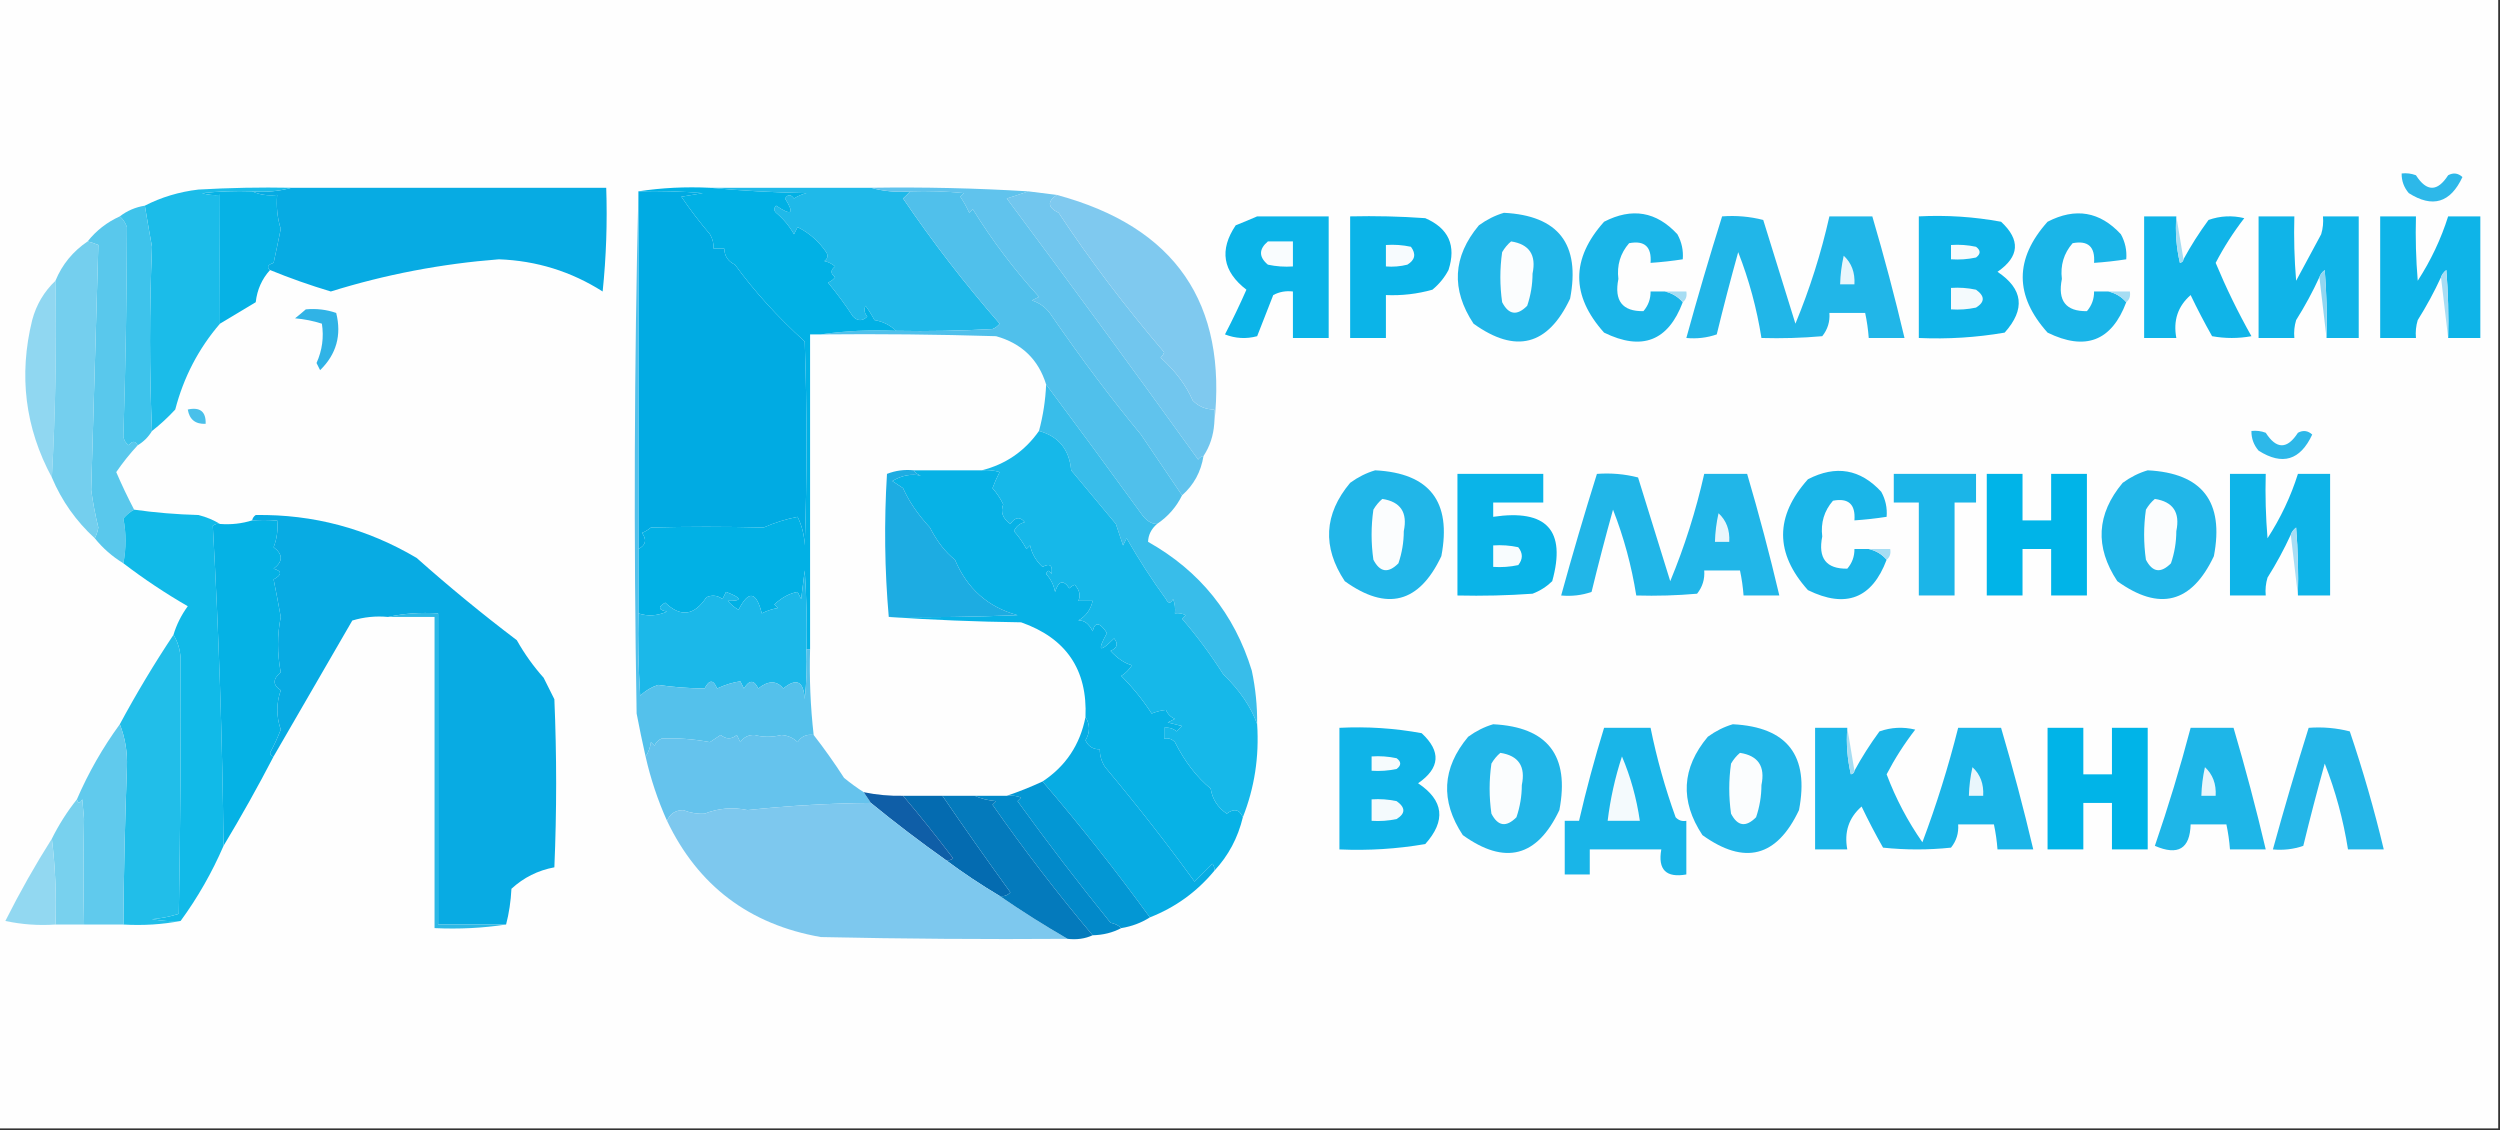 <?xml version="1.0" encoding="UTF-8"?>
<!DOCTYPE svg PUBLIC "-//W3C//DTD SVG 1.1//EN" "http://www.w3.org/Graphics/SVG/1.1/DTD/svg11.dtd">
<svg xmlns="http://www.w3.org/2000/svg" version="1.1" width="699px" height="316px" style="shape-rendering:geometricPrecision; text-rendering:geometricPrecision; image-rendering:optimizeQuality; fill-rule:evenodd; clip-rule:evenodd" xmlns:xlink="http://www.w3.org/1999/xlink">
<rect width="100%" height="100%" fill="#333333" stroke="none"/>
<g><path style="opacity:1" fill="#fefefe" d="M -0.5,-0.5 C 232.5,-0.5 465.5,-0.5 698.5,-0.5C 698.5,104.833 698.5,210.167 698.5,315.5C 465.5,315.5 232.5,315.5 -0.5,315.5C -0.5,210.167 -0.5,104.833 -0.5,-0.5 Z"/></g>
<g><path style="opacity:1" fill="#2db8e9" d="M 671.5,48.5 C 672.873,48.343 674.207,48.51 675.5,49C 678.5,53.667 681.5,53.667 684.5,49C 685.944,48.219 687.277,48.386 688.5,49.5C 685.142,56.721 680.142,58.221 673.5,54C 672.139,52.416 671.472,50.582 671.5,48.5 Z"/></g>
<g><path style="opacity:1" fill="#06b2e5" d="M 70.5,53.5 C 72.607,54.468 74.941,54.802 77.5,54.5C 77.216,57.777 77.549,60.943 78.5,64C 77.87,67.129 77.204,70.296 76.5,73.5C 74.855,74.036 74.522,74.703 75.5,75.5C 73.231,77.996 71.898,80.996 71.5,84.5C 68.139,86.511 64.806,88.511 61.5,90.5C 61.446,78.747 61.446,66.747 61.5,54.5C 59.801,54.66 58.134,54.493 56.5,54C 61.155,53.501 65.822,53.334 70.5,53.5 Z"/></g>
<g><path style="opacity:1" fill="#07abe3" d="M 81.5,52.5 C 110.833,52.5 140.167,52.5 169.5,52.5C 169.832,62.19 169.498,71.856 168.5,81.5C 159.681,75.895 150.015,72.895 139.5,72.5C 123.438,73.744 107.772,76.744 92.5,81.5C 86.718,79.773 81.051,77.773 75.5,75.5C 74.522,74.703 74.855,74.036 76.5,73.5C 77.204,70.296 77.87,67.129 78.5,64C 77.549,60.943 77.216,57.777 77.5,54.5C 74.941,54.802 72.607,54.468 70.5,53.5C 74.371,53.815 78.038,53.482 81.5,52.5 Z"/></g>
<g><path style="opacity:1" fill="#00abe3" d="M 178.5,53.5 C 184.509,53.334 190.509,53.501 196.5,54C 194.5,54.333 192.5,54.667 190.5,55C 192.967,58.636 195.633,62.136 198.5,65.5C 199.246,66.736 199.579,68.07 199.5,69.5C 200.5,69.5 201.5,69.5 202.5,69.5C 202.561,71.592 203.561,73.092 205.5,74C 210.873,81.414 217.373,88.581 225,95.5C 225.667,114.5 225.667,133.5 225,152.5C 224.882,149.629 224.216,146.962 223,144.5C 219.755,145.142 216.588,146.142 213.5,147.5C 202.591,147.227 192.091,147.227 182,147.5C 181.25,148.126 180.416,148.626 179.5,149C 180.916,150.915 180.582,152.415 178.5,153.5C 178.5,120.167 178.5,86.833 178.5,53.5 Z"/></g>
<g><path style="opacity:1" fill="#71c6ee" d="M 287.5,53.5 C 290.167,53.833 292.833,54.167 295.5,54.5C 292.748,56.331 292.914,57.998 296,59.5C 304.687,72.637 314.52,85.637 325.5,98.5C 325.291,99.086 324.957,99.586 324.5,100C 328.638,103.713 331.638,107.713 333.5,112C 335.169,113.669 337.169,114.502 339.5,114.5C 339.5,115.833 339.5,117.167 339.5,118.5C 339.253,121.854 338.253,124.854 336.5,127.5C 335.883,127.611 335.383,127.944 335,128.5C 317.389,104.048 299.555,79.714 281.5,55.5C 283.631,54.831 285.631,54.165 287.5,53.5 Z"/></g>
<g><path style="opacity:1" fill="#7fc9ef" d="M 295.5,54.5 C 328.603,63.422 343.27,84.755 339.5,118.5C 339.5,117.167 339.5,115.833 339.5,114.5C 337.169,114.502 335.169,113.669 333.5,112C 331.638,107.713 328.638,103.713 324.5,100C 324.957,99.586 325.291,99.086 325.5,98.5C 314.52,85.637 304.687,72.637 296,59.5C 292.914,57.998 292.748,56.331 295.5,54.5 Z"/></g>
<g><path style="opacity:1" fill="#1bbce9" d="M 81.5,52.5 C 78.038,53.482 74.371,53.815 70.5,53.5C 65.822,53.334 61.155,53.501 56.5,54C 58.134,54.493 59.801,54.66 61.5,54.5C 61.446,66.747 61.446,78.747 61.5,90.5C 55.511,97.476 51.344,105.476 49,114.5C 46.963,116.706 44.797,118.706 42.5,120.5C 41.77,104.026 41.77,86.859 42.5,69C 41.8,65.17 41.134,61.337 40.5,57.5C 45.129,55.127 50.129,53.627 55.5,53C 64.16,52.5 72.827,52.334 81.5,52.5 Z"/></g>
<g><path style="opacity:1" fill="#21b6e8" d="M 420.5,59.5 C 435.757,60.276 441.924,68.276 439,83.5C 432.796,96.65 423.796,98.983 412,90.5C 405.677,80.931 406.177,71.764 413.5,63C 415.713,61.384 418.047,60.217 420.5,59.5 Z"/></g>
<g><path style="opacity:1" fill="#1ab5e8" d="M 465.5,81.5 C 467.531,81.972 469.198,82.972 470.5,84.5C 466.426,95.361 459.093,98.194 448.5,93C 439.237,82.684 439.237,72.351 448.5,62C 456.299,57.97 463.133,59.136 469,65.5C 470.202,67.677 470.702,70.011 470.5,72.5C 467.518,72.963 464.518,73.296 461.5,73.5C 461.836,69 459.836,67.167 455.5,68C 453.039,70.827 452.039,74.16 452.5,78C 451.28,84.09 453.613,87.09 459.5,87C 460.861,85.416 461.528,83.582 461.5,81.5C 462.833,81.5 464.167,81.5 465.5,81.5 Z"/></g>
<g><path style="opacity:1" fill="#1ab5e8" d="M 589.5,81.5 C 591.531,81.972 593.198,82.972 594.5,84.5C 590.426,95.361 583.093,98.194 572.5,93C 563.237,82.684 563.237,72.351 572.5,62C 580.299,57.97 587.133,59.136 593,65.5C 594.202,67.677 594.702,70.011 594.5,72.5C 591.518,72.963 588.518,73.296 585.5,73.5C 585.836,69 583.836,67.167 579.5,68C 577.039,70.827 576.039,74.16 576.5,78C 575.28,84.09 577.613,87.09 583.5,87C 584.861,85.416 585.528,83.582 585.5,81.5C 586.833,81.5 588.167,81.5 589.5,81.5 Z"/></g>
<g><path style="opacity:1" fill="#0bb4e8" d="M 351.5,60.5 C 358.167,60.5 364.833,60.5 371.5,60.5C 371.5,71.833 371.5,83.167 371.5,94.5C 368.167,94.5 364.833,94.5 361.5,94.5C 361.5,90.167 361.5,85.833 361.5,81.5C 359.533,81.261 357.699,81.594 356,82.5C 354.495,86.35 352.995,90.183 351.5,94C 348.446,94.821 345.446,94.655 342.5,93.5C 344.636,89.394 346.636,85.228 348.5,81C 341.863,75.897 340.863,69.897 345.5,63C 347.611,62.155 349.611,61.322 351.5,60.5 Z"/></g>
<g><path style="opacity:1" fill="#0bb4e8" d="M 377.5,60.5 C 384.508,60.334 391.508,60.5 398.5,61C 405.045,63.827 407.212,68.661 405,75.5C 403.878,77.624 402.378,79.457 400.5,81C 396.249,82.195 391.915,82.695 387.5,82.5C 387.5,86.5 387.5,90.5 387.5,94.5C 384.167,94.5 380.833,94.5 377.5,94.5C 377.5,83.167 377.5,71.833 377.5,60.5 Z"/></g>
<g><path style="opacity:1" fill="#21b6e8" d="M 481.5,60.5 C 485.437,60.206 489.27,60.54 493,61.5C 495.996,71.156 498.996,80.823 502,90.5C 506.018,80.791 509.185,70.791 511.5,60.5C 515.5,60.5 519.5,60.5 523.5,60.5C 526.813,71.753 529.813,83.086 532.5,94.5C 529.167,94.5 525.833,94.5 522.5,94.5C 522.326,92.139 521.993,89.806 521.5,87.5C 518.167,87.5 514.833,87.5 511.5,87.5C 511.683,89.936 511.016,92.103 509.5,94C 503.843,94.499 498.176,94.666 492.5,94.5C 491.195,86.237 489.029,78.237 486,70.5C 483.873,78.136 481.873,85.802 480,93.5C 477.281,94.444 474.448,94.777 471.5,94.5C 474.635,83.097 477.968,71.764 481.5,60.5 Z"/></g>
<g><path style="opacity:1" fill="#0fb4e8" d="M 536.5,60.5 C 544.253,60.104 551.92,60.604 559.5,62C 564.986,67.081 564.653,71.748 558.5,76C 565.686,80.797 566.352,86.464 560.5,93C 552.571,94.363 544.571,94.863 536.5,94.5C 536.5,83.167 536.5,71.833 536.5,60.5 Z"/></g>
<g><path style="opacity:1" fill="#10b4e8" d="M 608.5,60.5 C 608.174,64.884 608.508,69.217 609.5,73.5C 610.107,73.376 610.44,73.043 610.5,72.5C 612.573,68.692 614.906,65.026 617.5,61.5C 620.784,60.343 624.118,60.176 627.5,61C 624.444,64.951 621.778,69.118 619.5,73.5C 622.415,80.497 625.748,87.33 629.5,94C 625.833,94.667 622.167,94.667 618.5,94C 616.357,90.214 614.357,86.381 612.5,82.5C 608.922,85.623 607.589,89.623 608.5,94.5C 605.5,94.5 602.5,94.5 599.5,94.5C 599.5,83.167 599.5,71.833 599.5,60.5C 602.5,60.5 605.5,60.5 608.5,60.5 Z"/></g>
<g><path style="opacity:1" fill="#a6ddf3" d="M 608.5,60.5 C 609.167,64.5 609.833,68.5 610.5,72.5C 610.44,73.043 610.107,73.376 609.5,73.5C 608.508,69.217 608.174,64.884 608.5,60.5 Z"/></g>
<g><path style="opacity:1" fill="#10b4e8" d="M 650.5,94.5 C 650.666,88.158 650.5,81.825 650,75.5C 649.283,76.044 648.783,76.711 648.5,77.5C 646.612,81.606 644.446,85.606 642,89.5C 641.506,91.134 641.34,92.801 641.5,94.5C 638.167,94.5 634.833,94.5 631.5,94.5C 631.5,83.167 631.5,71.833 631.5,60.5C 634.833,60.5 638.167,60.5 641.5,60.5C 641.334,66.509 641.501,72.509 642,78.5C 644.333,74.167 646.667,69.833 649,65.5C 649.494,63.866 649.66,62.199 649.5,60.5C 652.833,60.5 656.167,60.5 659.5,60.5C 659.5,71.833 659.5,83.167 659.5,94.5C 656.5,94.5 653.5,94.5 650.5,94.5 Z"/></g>
<g><path style="opacity:1" fill="#0eb4e8" d="M 684.5,94.5 C 684.666,88.158 684.5,81.825 684,75.5C 683.283,76.044 682.783,76.711 682.5,77.5C 680.612,81.606 678.446,85.606 676,89.5C 675.506,91.134 675.34,92.801 675.5,94.5C 672.167,94.5 668.833,94.5 665.5,94.5C 665.5,83.167 665.5,71.833 665.5,60.5C 668.833,60.5 672.167,60.5 675.5,60.5C 675.334,66.509 675.501,72.509 676,78.5C 679.678,72.814 682.512,66.814 684.5,60.5C 687.5,60.5 690.5,60.5 693.5,60.5C 693.5,71.833 693.5,83.167 693.5,94.5C 690.5,94.5 687.5,94.5 684.5,94.5 Z"/></g>
<g><path style="opacity:1" fill="#1fb9e9" d="M 198.5,52.5 C 213.5,52.5 228.5,52.5 243.5,52.5C 246.962,53.482 250.629,53.815 254.5,53.5C 253.909,54.151 253.243,54.818 252.5,55.5C 260.766,67.681 269.766,79.347 279.5,90.5C 278.975,91.192 278.308,91.692 277.5,92C 268.506,92.5 259.506,92.666 250.5,92.5C 248.919,90.914 246.919,89.914 244.5,89.5C 243.757,88.092 242.923,86.759 242,85.5C 241.508,86.549 241.674,87.549 242.5,88.5C 241.167,89.833 239.833,89.833 238.5,88.5C 236.328,85.169 233.995,82.002 231.5,79C 232.308,78.692 232.975,78.192 233.5,77.5C 232.167,76.5 232.167,75.5 233.5,74.5C 232.624,73.749 231.624,73.249 230.5,73C 231.451,72.282 231.617,71.449 231,70.5C 228.932,67.457 226.265,65.124 223,63.5C 222.667,64.167 222.333,64.833 222,65.5C 220.71,63.208 219.043,61.208 217,59.5C 216.333,58.833 216.333,58.167 217,57.5C 221.363,60.451 222.196,59.784 219.5,55.5C 220.274,54.289 221.107,54.289 222,55.5C 223.067,54.809 224.234,54.309 225.5,54C 216.324,53.83 207.324,53.33 198.5,52.5 Z"/></g>
<g><path style="opacity:1" fill="#59c8ec" d="M 33.5,60.5 C 34.391,61.261 35.058,62.261 35.5,63.5C 35.449,82.881 35.116,102.381 34.5,122C 34.63,123.059 35.13,123.892 36,124.5C 36.977,123.226 37.811,123.226 38.5,124.5C 36.32,126.848 34.32,129.348 32.5,132C 34.06,135.618 35.727,139.118 37.5,142.5C 36.373,143.122 35.373,143.955 34.5,145C 35.297,149.055 35.297,153.222 34.5,157.5C 31.418,155.628 28.751,153.295 26.5,150.5C 26.982,149.584 27.315,148.584 27.5,147.5C 26.641,144.037 25.974,140.537 25.5,137C 26.141,114.139 26.807,91.305 27.5,68.5C 26.364,68.036 25.364,67.702 24.5,67.5C 26.918,64.453 29.918,62.12 33.5,60.5 Z"/></g>
<g><path style="opacity:1" fill="#f9fcfe" d="M 354.5,67.5 C 356.833,67.5 359.167,67.5 361.5,67.5C 361.5,69.833 361.5,72.167 361.5,74.5C 359.143,74.663 356.81,74.497 354.5,74C 351.939,71.844 351.939,69.677 354.5,67.5 Z"/></g>
<g><path style="opacity:1" fill="#fbfdfe" d="M 422.5,67.5 C 427.597,68.285 429.597,71.285 428.5,76.5C 428.493,79.592 427.993,82.592 427,85.5C 424.16,88.371 421.826,88.037 420,84.5C 419.333,79.833 419.333,75.167 420,70.5C 420.698,69.309 421.531,68.309 422.5,67.5 Z"/></g>
<g><path style="opacity:1" fill="#f7fbfe" d="M 387.5,68.5 C 389.857,68.337 392.19,68.503 394.5,69C 395.991,71.022 395.658,72.688 393.5,74C 391.527,74.496 389.527,74.662 387.5,74.5C 387.5,72.5 387.5,70.5 387.5,68.5 Z"/></g>
<g><path style="opacity:1" fill="#f6fbfd" d="M 545.5,68.5 C 547.857,68.337 550.19,68.503 552.5,69C 553.833,70 553.833,71 552.5,72C 550.19,72.497 547.857,72.663 545.5,72.5C 545.5,71.167 545.5,69.833 545.5,68.5 Z"/></g>
<g><path style="opacity:1" fill="#e9f6fc" d="M 515.5,71.5 C 517.693,73.522 518.693,76.189 518.5,79.5C 517.167,79.5 515.833,79.5 514.5,79.5C 514.575,76.794 514.908,74.127 515.5,71.5 Z"/></g>
<g><path style="opacity:1" fill="#3ec3eb" d="M 40.5,57.5 C 41.134,61.337 41.8,65.17 42.5,69C 41.77,86.859 41.77,104.026 42.5,120.5C 41.5,122.167 40.167,123.5 38.5,124.5C 37.811,123.226 36.977,123.226 36,124.5C 35.13,123.892 34.63,123.059 34.5,122C 35.116,102.381 35.449,82.881 35.5,63.5C 35.058,62.261 34.391,61.261 33.5,60.5C 35.547,58.925 37.881,57.925 40.5,57.5 Z"/></g>
<g><path style="opacity:1" fill="#a8ddf4" d="M 684.5,94.5 C 683.833,88.833 683.167,83.167 682.5,77.5C 682.783,76.711 683.283,76.044 684,75.5C 684.5,81.825 684.666,88.158 684.5,94.5 Z"/></g>
<g><path style="opacity:1" fill="#f4fafd" d="M 545.5,80.5 C 547.857,80.337 550.19,80.503 552.5,81C 555.003,82.784 555.003,84.451 552.5,86C 550.19,86.497 547.857,86.663 545.5,86.5C 545.5,84.5 545.5,82.5 545.5,80.5 Z"/></g>
<g><path style="opacity:1" fill="#60c3ed" d="M 243.5,52.5 C 258.188,52.273 272.855,52.606 287.5,53.5C 285.631,54.165 283.631,54.831 281.5,55.5C 299.555,79.714 317.389,104.048 335,128.5C 335.383,127.944 335.883,127.611 336.5,127.5C 335.786,131.933 333.786,135.6 330.5,138.5C 326.689,132.896 322.855,127.229 319,121.5C 310.837,111.646 302.337,100.313 293.5,87.5C 292.198,85.799 290.531,84.632 288.5,84C 289.167,83.667 289.833,83.333 290.5,83C 283.565,75.4 277.398,67.234 272,58.5C 271.667,58.833 271.333,59.167 271,59.5C 270.293,57.919 269.46,56.419 268.5,55C 268.833,54.667 269.167,54.333 269.5,54C 264.511,53.501 259.511,53.334 254.5,53.5C 250.629,53.815 246.962,53.482 243.5,52.5 Z"/></g>
<g><path style="opacity:1" fill="#a6ddf3" d="M 465.5,81.5 C 467.5,81.5 469.5,81.5 471.5,81.5C 471.737,82.791 471.404,83.791 470.5,84.5C 469.198,82.972 467.531,81.972 465.5,81.5 Z"/></g>
<g><path style="opacity:1" fill="#a6ddf3" d="M 589.5,81.5 C 591.5,81.5 593.5,81.5 595.5,81.5C 595.737,82.791 595.404,83.791 594.5,84.5C 593.198,82.972 591.531,81.972 589.5,81.5 Z"/></g>
<g><path style="opacity:1" fill="#91d6f1" d="M 650.5,94.5 C 649.833,88.833 649.167,83.167 648.5,77.5C 648.783,76.711 649.283,76.044 650,75.5C 650.5,81.825 650.666,88.158 650.5,94.5 Z"/></g>
<g><path style="opacity:1" fill="#90d7f1" d="M 15.5,78.5 C 15.83,97.008 15.497,115.341 14.5,133.5C 7.02,119.629 5.187,104.963 9,89.5C 10.154,85.186 12.321,81.519 15.5,78.5 Z"/></g>
<g><path style="opacity:1" fill="#30b3e6" d="M 85.5,86.5 C 88.448,86.223 91.281,86.556 94,87.5C 95.553,93.721 94.053,99.055 89.5,103.5C 89.167,102.833 88.833,102.167 88.5,101.5C 90.091,97.958 90.591,94.291 90,90.5C 87.595,89.726 85.095,89.226 82.5,89C 83.571,88.148 84.571,87.315 85.5,86.5 Z"/></g>
<g><path style="opacity:1" fill="#fefefe" d="M 229.5,93.5 C 245.837,93.333 262.17,93.5 278.5,94C 285.682,96.017 290.348,100.517 292.5,107.5C 292.313,111.913 291.646,116.246 290.5,120.5C 286.515,126.157 281.182,129.823 274.5,131.5C 268.167,131.5 261.833,131.5 255.5,131.5C 252.881,131.232 250.381,131.565 248,132.5C 247.173,146.006 247.34,159.34 248.5,172.5C 260.66,173.331 272.993,173.831 285.5,174C 298.097,178.419 304.097,187.252 303.5,200.5C 301.977,208.229 297.977,214.229 291.5,218.5C 288.164,220.051 284.831,221.385 281.5,222.5C 278.5,222.5 275.5,222.5 272.5,222.5C 269.5,222.5 266.5,222.5 263.5,222.5C 259.833,222.5 256.167,222.5 252.5,222.5C 248.785,222.577 245.119,222.244 241.5,221.5C 239.645,220.31 237.812,218.977 236,217.5C 233.304,213.32 230.47,209.32 227.5,205.5C 226.597,197.542 226.264,189.542 226.5,181.5C 226.5,152.167 226.5,122.833 226.5,93.5C 227.5,93.5 228.5,93.5 229.5,93.5 Z"/></g>
<g><path style="opacity:1" fill="#50c0eb" d="M 254.5,53.5 C 259.511,53.334 264.511,53.501 269.5,54C 269.167,54.333 268.833,54.667 268.5,55C 269.46,56.419 270.293,57.919 271,59.5C 271.333,59.167 271.667,58.833 272,58.5C 277.398,67.234 283.565,75.4 290.5,83C 289.833,83.333 289.167,83.667 288.5,84C 290.531,84.632 292.198,85.799 293.5,87.5C 302.337,100.313 310.837,111.646 319,121.5C 322.855,127.229 326.689,132.896 330.5,138.5C 328.906,141.764 326.573,144.431 323.5,146.5C 321.885,146.517 320.385,145.517 319,143.5C 309.982,131.077 301.148,119.077 292.5,107.5C 290.348,100.517 285.682,96.017 278.5,94C 262.17,93.5 245.837,93.333 229.5,93.5C 236.313,92.509 243.313,92.175 250.5,92.5C 259.506,92.666 268.506,92.5 277.5,92C 278.308,91.692 278.975,91.192 279.5,90.5C 269.766,79.347 260.766,67.681 252.5,55.5C 253.243,54.818 253.909,54.151 254.5,53.5 Z"/></g>
<g><path style="opacity:1" fill="#74cfee" d="M 24.5,67.5 C 25.364,67.702 26.364,68.036 27.5,68.5C 26.807,91.305 26.141,114.139 25.5,137C 25.974,140.537 26.641,144.037 27.5,147.5C 27.315,148.584 26.982,149.584 26.5,150.5C 21.273,145.719 17.273,140.052 14.5,133.5C 15.497,115.341 15.83,97.008 15.5,78.5C 17.372,73.957 20.372,70.29 24.5,67.5 Z"/></g>
<g><path style="opacity:1" fill="#49c0ea" d="M 52.5,114.5 C 55.95,113.756 57.616,115.09 57.5,118.5C 54.633,118.631 52.967,117.297 52.5,114.5 Z"/></g>
<g><path style="opacity:1" fill="#38bdea" d="M 323.5,146.5 C 321.891,147.898 321.058,149.565 321,151.5C 335.473,159.638 345.139,171.638 350,187.5C 351.05,192.448 351.55,197.448 351.5,202.5C 349.852,197.75 346.686,193.084 342,188.5C 338.512,183.022 334.679,177.855 330.5,173C 330.833,172.667 331.167,172.333 331.5,172C 330.552,171.517 329.552,171.351 328.5,171.5C 328.657,170.127 328.49,168.793 328,167.5C 327.333,168.833 326.667,168.833 326,167.5C 322.098,162.143 318.431,156.477 315,150.5C 314.667,151.167 314.333,151.833 314,152.5C 313.333,150.5 312.667,148.5 312,146.5C 307.844,141.54 303.677,136.54 299.5,131.5C 298.969,125.65 295.969,121.983 290.5,120.5C 291.646,116.246 292.313,111.913 292.5,107.5C 301.148,119.077 309.982,131.077 319,143.5C 320.385,145.517 321.885,146.517 323.5,146.5 Z"/></g>
<g><path style="opacity:1" fill="#2db8e9" d="M 629.5,120.5 C 630.873,120.343 632.207,120.51 633.5,121C 636.5,125.667 639.5,125.667 642.5,121C 643.944,120.219 645.277,120.386 646.5,121.5C 643.142,128.721 638.142,130.221 631.5,126C 630.139,124.416 629.472,122.582 629.5,120.5 Z"/></g>
<g><path style="opacity:1" fill="#07b2e6" d="M 255.5,131.5 C 261.833,131.5 268.167,131.5 274.5,131.5C 276.199,131.34 277.866,131.506 279.5,132C 278.74,133.441 278.074,134.941 277.5,136.5C 278.711,137.874 279.711,139.374 280.5,141C 279.675,143.122 280.341,144.955 282.5,146.5C 283.848,144.539 285.181,144.372 286.5,146C 285.09,146.368 284.09,147.201 283.5,148.5C 284.861,150.028 286.028,151.695 287,153.5C 287.333,153.167 287.667,152.833 288,152.5C 288.536,154.869 289.703,156.869 291.5,158.5C 293.566,157.39 294.399,158.056 294,160.5C 293.346,159.304 292.846,159.304 292.5,160.5C 293.806,161.912 294.64,163.579 295,165.5C 295.981,162.345 297.315,162.012 299,164.5C 299.414,164.043 299.914,163.709 300.5,163.5C 301.862,165.012 302.196,166.512 301.5,168C 302.833,168 304.167,168 305.5,168C 304.971,170.429 303.637,172.262 301.5,173.5C 303.129,173.372 304.462,174.372 305.5,176.5C 306.156,173.769 307.489,173.936 309.5,177C 306.703,182.102 307.37,182.602 311.5,178.5C 312.739,180.007 312.405,181.174 310.5,182C 312.525,184.162 314.525,185.495 316.5,186C 315.728,187.221 314.728,188.221 313.5,189C 316.72,192.217 319.554,195.717 322,199.5C 323.398,198.949 324.732,198.616 326,198.5C 326.5,199.667 327.333,200.5 328.5,201C 327.833,201.333 327.167,201.667 326.5,202C 327.833,202.333 329.167,202.667 330.5,203C 330,203.5 329.5,204 329,204.5C 327.989,203.663 326.822,203.33 325.5,203.5C 325.5,204.5 325.5,205.5 325.5,206.5C 326.675,206.281 327.675,206.614 328.5,207.5C 331.282,212.976 334.616,217.309 338.5,220.5C 338.995,223.47 340.495,225.804 343,227.5C 345.045,225.957 346.545,226.29 347.5,228.5C 346.122,234.26 343.455,239.26 339.5,243.5C 339.631,242.761 339.464,242.094 339,241.5C 337.333,243.167 335.667,244.833 334,246.5C 326.022,235.526 317.688,224.859 309,214.5C 307.991,212.975 307.491,211.308 307.5,209.5C 305.641,209.539 304.308,208.706 303.5,207C 304.811,204.726 304.811,202.56 303.5,200.5C 304.097,187.252 298.097,178.419 285.5,174C 272.993,173.831 260.66,173.331 248.5,172.5C 260.505,172.667 272.505,172.5 284.5,172C 276.256,169.767 270.422,164.6 267,156.5C 264.372,154.448 262.039,151.448 260,147.5C 256.637,143.844 254.137,140.177 252.5,136.5C 251.5,135.833 250.5,135.167 249.5,134.5C 252.138,132.897 254.805,132.397 257.5,133C 256.584,132.722 255.918,132.222 255.5,131.5 Z"/></g>
<g><path style="opacity:1" fill="#21b6e8" d="M 384.5,131.5 C 399.757,132.276 405.924,140.276 403,155.5C 396.796,168.65 387.796,170.983 376,162.5C 369.677,152.931 370.177,143.764 377.5,135C 379.713,133.384 382.047,132.217 384.5,131.5 Z"/></g>
<g><path style="opacity:1" fill="#1ab5e8" d="M 522.5,153.5 C 524.531,153.972 526.198,154.972 527.5,156.5C 523.426,167.361 516.093,170.194 505.5,165C 496.237,154.684 496.237,144.351 505.5,134C 513.299,129.97 520.133,131.136 526,137.5C 527.202,139.677 527.702,142.011 527.5,144.5C 524.518,144.963 521.518,145.296 518.5,145.5C 518.836,141 516.836,139.167 512.5,140C 510.039,142.827 509.039,146.16 509.5,150C 508.28,156.09 510.613,159.09 516.5,159C 517.861,157.416 518.528,155.582 518.5,153.5C 519.833,153.5 521.167,153.5 522.5,153.5 Z"/></g>
<g><path style="opacity:1" fill="#21b6e8" d="M 600.5,131.5 C 615.757,132.276 621.924,140.276 619,155.5C 612.796,168.65 603.796,170.983 592,162.5C 585.677,152.931 586.177,143.764 593.5,135C 595.713,133.384 598.047,132.217 600.5,131.5 Z"/></g>
<g><path style="opacity:1" fill="#0ab4e8" d="M 407.5,132.5 C 415.5,132.5 423.5,132.5 431.5,132.5C 431.5,135.167 431.5,137.833 431.5,140.5C 426.833,140.5 422.167,140.5 417.5,140.5C 417.5,141.833 417.5,143.167 417.5,144.5C 432.458,142.281 437.958,148.281 434,162.5C 432.421,164.041 430.587,165.208 428.5,166C 421.508,166.5 414.508,166.666 407.5,166.5C 407.5,155.167 407.5,143.833 407.5,132.5 Z"/></g>
<g><path style="opacity:1" fill="#21b6e8" d="M 446.5,132.5 C 450.437,132.207 454.27,132.54 458,133.5C 460.996,143.156 463.996,152.822 467,162.5C 471.018,152.791 474.185,142.791 476.5,132.5C 480.5,132.5 484.5,132.5 488.5,132.5C 491.813,143.753 494.813,155.086 497.5,166.5C 494.167,166.5 490.833,166.5 487.5,166.5C 487.326,164.139 486.993,161.806 486.5,159.5C 483.167,159.5 479.833,159.5 476.5,159.5C 476.683,161.936 476.016,164.103 474.5,166C 468.843,166.499 463.176,166.666 457.5,166.5C 456.195,158.237 454.029,150.237 451,142.5C 448.873,150.136 446.873,157.802 445,165.5C 442.281,166.444 439.448,166.777 436.5,166.5C 439.635,155.097 442.968,143.764 446.5,132.5 Z"/></g>
<g><path style="opacity:1" fill="#1bb5e8" d="M 529.5,132.5 C 537.167,132.5 544.833,132.5 552.5,132.5C 552.5,135.167 552.5,137.833 552.5,140.5C 550.5,140.5 548.5,140.5 546.5,140.5C 546.5,149.167 546.5,157.833 546.5,166.5C 543.167,166.5 539.833,166.5 536.5,166.5C 536.5,157.833 536.5,149.167 536.5,140.5C 534.167,140.5 531.833,140.5 529.5,140.5C 529.5,137.833 529.5,135.167 529.5,132.5 Z"/></g>
<g><path style="opacity:1" fill="#00b4e8" d="M 555.5,132.5 C 558.833,132.5 562.167,132.5 565.5,132.5C 565.5,136.833 565.5,141.167 565.5,145.5C 568.167,145.5 570.833,145.5 573.5,145.5C 573.5,141.167 573.5,136.833 573.5,132.5C 576.833,132.5 580.167,132.5 583.5,132.5C 583.5,143.833 583.5,155.167 583.5,166.5C 580.167,166.5 576.833,166.5 573.5,166.5C 573.5,162.167 573.5,157.833 573.5,153.5C 570.833,153.5 568.167,153.5 565.5,153.5C 565.5,157.833 565.5,162.167 565.5,166.5C 562.167,166.5 558.833,166.5 555.5,166.5C 555.5,155.167 555.5,143.833 555.5,132.5 Z"/></g>
<g><path style="opacity:1" fill="#0eb4e8" d="M 642.5,166.5 C 642.666,160.158 642.5,153.825 642,147.5C 641.283,148.044 640.783,148.711 640.5,149.5C 638.612,153.606 636.446,157.606 634,161.5C 633.506,163.134 633.34,164.801 633.5,166.5C 630.167,166.5 626.833,166.5 623.5,166.5C 623.5,155.167 623.5,143.833 623.5,132.5C 626.833,132.5 630.167,132.5 633.5,132.5C 633.334,138.509 633.501,144.509 634,150.5C 637.678,144.814 640.512,138.814 642.5,132.5C 645.5,132.5 648.5,132.5 651.5,132.5C 651.5,143.833 651.5,155.167 651.5,166.5C 648.5,166.5 645.5,166.5 642.5,166.5 Z"/></g>
<g><path style="opacity:1" fill="#1dace2" d="M 255.5,131.5 C 255.918,132.222 256.584,132.722 257.5,133C 254.805,132.397 252.138,132.897 249.5,134.5C 250.5,135.167 251.5,135.833 252.5,136.5C 254.137,140.177 256.637,143.844 260,147.5C 262.039,151.448 264.372,154.448 267,156.5C 270.422,164.6 276.256,169.767 284.5,172C 272.505,172.5 260.505,172.667 248.5,172.5C 247.34,159.34 247.173,146.006 248,132.5C 250.381,131.565 252.881,131.232 255.5,131.5 Z"/></g>
<g><path style="opacity:1" fill="#fbfdfe" d="M 386.5,139.5 C 391.597,140.285 393.597,143.285 392.5,148.5C 392.493,151.592 391.993,154.592 391,157.5C 388.16,160.371 385.826,160.037 384,156.5C 383.333,151.833 383.333,147.167 384,142.5C 384.698,141.309 385.531,140.309 386.5,139.5 Z"/></g>
<g><path style="opacity:1" fill="#fbfdfe" d="M 602.5,139.5 C 607.597,140.285 609.597,143.285 608.5,148.5C 608.493,151.592 607.993,154.592 607,157.5C 604.16,160.371 601.826,160.037 600,156.5C 599.333,151.833 599.333,147.167 600,142.5C 600.698,141.309 601.531,140.309 602.5,139.5 Z"/></g>
<g><path style="opacity:1" fill="#11bae8" d="M 37.5,142.5 C 43.319,143.328 49.319,143.828 55.5,144C 57.723,144.566 59.723,145.4 61.5,146.5C 60.761,146.369 60.094,146.536 59.5,147C 61.192,176.972 62.192,206.805 62.5,236.5C 59.255,243.996 55.255,250.996 50.5,257.5C 47.813,257.664 45.146,257.497 42.5,257C 45.095,256.774 47.595,256.274 50,255.5C 50.428,231.522 50.594,207.689 50.5,184C 50.342,181.551 49.675,179.384 48.5,177.5C 49.37,174.622 50.703,171.955 52.5,169.5C 46.21,165.866 40.21,161.866 34.5,157.5C 35.297,153.222 35.297,149.055 34.5,145C 35.373,143.955 36.373,143.122 37.5,142.5 Z"/></g>
<g><path style="opacity:1" fill="#08abe3" d="M 141.5,258.5 C 135.167,258.5 128.833,258.5 122.5,258.5C 122.5,229.5 122.5,200.5 122.5,171.5C 117.637,171.181 112.97,171.514 108.5,172.5C 105.102,172.18 101.768,172.513 98.5,173.5C 91.14,186.23 83.806,198.896 76.5,211.5C 75.957,211.44 75.624,211.107 75.5,210.5C 76.637,208.393 77.637,206.227 78.5,204C 77.231,200.288 77.231,196.622 78.5,193C 76.219,191.518 76.219,189.851 78.5,188C 77.49,182.713 77.49,177.546 78.5,172.5C 77.869,168.966 77.202,165.466 76.5,162C 78.891,160.691 78.891,159.691 76.5,159C 79.167,157 79.167,155 76.5,153C 77.435,150.619 77.768,148.119 77.5,145.5C 74.856,145.715 72.523,145.715 70.5,145.5C 70.611,144.883 70.944,144.383 71.5,144C 87.574,143.769 102.574,147.769 116.5,156C 125.542,164.045 134.876,171.711 144.5,179C 146.645,182.813 149.145,186.313 152,189.5C 153,191.5 154,193.5 155,195.5C 155.667,211.167 155.667,226.833 155,242.5C 150.416,243.36 146.416,245.36 143,248.5C 142.821,252.025 142.321,255.359 141.5,258.5 Z"/></g>
<g><path style="opacity:1" fill="#01b1e5" d="M 178.5,53.5 C 184.979,52.509 191.646,52.176 198.5,52.5C 207.324,53.33 216.324,53.83 225.5,54C 224.234,54.309 223.067,54.809 222,55.5C 221.107,54.289 220.274,54.289 219.5,55.5C 222.196,59.784 221.363,60.451 217,57.5C 216.333,58.167 216.333,58.833 217,59.5C 219.043,61.208 220.71,63.208 222,65.5C 222.333,64.833 222.667,64.167 223,63.5C 226.265,65.124 228.932,67.457 231,70.5C 231.617,71.449 231.451,72.282 230.5,73C 231.624,73.249 232.624,73.749 233.5,74.5C 232.167,75.5 232.167,76.5 233.5,77.5C 232.975,78.192 232.308,78.692 231.5,79C 233.995,82.002 236.328,85.169 238.5,88.5C 239.833,89.833 241.167,89.833 242.5,88.5C 241.674,87.549 241.508,86.549 242,85.5C 242.923,86.759 243.757,88.092 244.5,89.5C 246.919,89.914 248.919,90.914 250.5,92.5C 243.313,92.175 236.313,92.509 229.5,93.5C 228.5,93.5 227.5,93.5 226.5,93.5C 226.5,122.833 226.5,152.167 226.5,181.5C 226.167,181.5 225.833,181.5 225.5,181.5C 225.666,174.159 225.5,166.826 225,159.5C 224.667,162.167 224.333,164.833 224,167.5C 223.667,166.833 223.333,166.167 223,165.5C 220.812,165.879 218.645,167.046 216.5,169C 216.833,169.333 217.167,169.667 217.5,170C 215.899,170.273 214.399,170.773 213,171.5C 211.454,165.327 209.287,164.993 206.5,170.5C 205.354,169.855 204.354,169.022 203.5,168C 207.648,168.043 207.481,167.209 203,165.5C 202.667,166.167 202.333,166.833 202,167.5C 200.612,166.446 199.112,166.28 197.5,167C 194.131,172.148 190.298,172.648 186,168.5C 183.904,169.715 184.071,170.549 186.5,171C 183.784,172.212 181.117,172.379 178.5,171.5C 178.5,165.5 178.5,159.5 178.5,153.5C 180.582,152.415 180.916,150.915 179.5,149C 180.416,148.626 181.25,148.126 182,147.5C 192.091,147.227 202.591,147.227 213.5,147.5C 216.588,146.142 219.755,145.142 223,144.5C 224.216,146.962 224.882,149.629 225,152.5C 225.667,133.5 225.667,114.5 225,95.5C 217.373,88.581 210.873,81.414 205.5,74C 203.561,73.092 202.561,71.592 202.5,69.5C 201.5,69.5 200.5,69.5 199.5,69.5C 199.579,68.07 199.246,66.736 198.5,65.5C 195.633,62.136 192.967,58.636 190.5,55C 192.5,54.667 194.5,54.333 196.5,54C 190.509,53.501 184.509,53.334 178.5,53.5 Z"/></g>
<g><path style="opacity:1" fill="#05b2e5" d="M 70.5,145.5 C 72.523,145.715 74.856,145.715 77.5,145.5C 77.768,148.119 77.435,150.619 76.5,153C 79.167,155 79.167,157 76.5,159C 78.891,159.691 78.891,160.691 76.5,162C 77.202,165.466 77.869,168.966 78.5,172.5C 77.49,177.546 77.49,182.713 78.5,188C 76.219,189.851 76.219,191.518 78.5,193C 77.231,196.622 77.231,200.288 78.5,204C 77.637,206.227 76.637,208.393 75.5,210.5C 75.624,211.107 75.957,211.44 76.5,211.5C 72.083,220.003 67.417,228.336 62.5,236.5C 62.192,206.805 61.192,176.972 59.5,147C 60.094,146.536 60.761,146.369 61.5,146.5C 64.609,146.736 67.609,146.403 70.5,145.5 Z"/></g>
<g><path style="opacity:1" fill="#e9f6fc" d="M 480.5,143.5 C 482.693,145.522 483.693,148.189 483.5,151.5C 482.167,151.5 480.833,151.5 479.5,151.5C 479.575,148.794 479.908,146.127 480.5,143.5 Z"/></g>
<g><path style="opacity:1" fill="#16b8e9" d="M 290.5,120.5 C 295.969,121.983 298.969,125.65 299.5,131.5C 303.677,136.54 307.844,141.54 312,146.5C 312.667,148.5 313.333,150.5 314,152.5C 314.333,151.833 314.667,151.167 315,150.5C 318.431,156.477 322.098,162.143 326,167.5C 326.667,168.833 327.333,168.833 328,167.5C 328.49,168.793 328.657,170.127 328.5,171.5C 329.552,171.351 330.552,171.517 331.5,172C 331.167,172.333 330.833,172.667 330.5,173C 334.679,177.855 338.512,183.022 342,188.5C 346.686,193.084 349.852,197.75 351.5,202.5C 352.093,211.597 350.76,220.264 347.5,228.5C 346.545,226.29 345.045,225.957 343,227.5C 340.495,225.804 338.995,223.47 338.5,220.5C 334.616,217.309 331.282,212.976 328.5,207.5C 327.675,206.614 326.675,206.281 325.5,206.5C 325.5,205.5 325.5,204.5 325.5,203.5C 326.822,203.33 327.989,203.663 329,204.5C 329.5,204 330,203.5 330.5,203C 329.167,202.667 327.833,202.333 326.5,202C 327.167,201.667 327.833,201.333 328.5,201C 327.333,200.5 326.5,199.667 326,198.5C 324.732,198.616 323.398,198.949 322,199.5C 319.554,195.717 316.72,192.217 313.5,189C 314.728,188.221 315.728,187.221 316.5,186C 314.525,185.495 312.525,184.162 310.5,182C 312.405,181.174 312.739,180.007 311.5,178.5C 307.37,182.602 306.703,182.102 309.5,177C 307.489,173.936 306.156,173.769 305.5,176.5C 304.462,174.372 303.129,173.372 301.5,173.5C 303.637,172.262 304.971,170.429 305.5,168C 304.167,168 302.833,168 301.5,168C 302.196,166.512 301.862,165.012 300.5,163.5C 299.914,163.709 299.414,164.043 299,164.5C 297.315,162.012 295.981,162.345 295,165.5C 294.64,163.579 293.806,161.912 292.5,160.5C 292.846,159.304 293.346,159.304 294,160.5C 294.399,158.056 293.566,157.39 291.5,158.5C 289.703,156.869 288.536,154.869 288,152.5C 287.667,152.833 287.333,153.167 287,153.5C 286.028,151.695 284.861,150.028 283.5,148.5C 284.09,147.201 285.09,146.368 286.5,146C 285.181,144.372 283.848,144.539 282.5,146.5C 280.341,144.955 279.675,143.122 280.5,141C 279.711,139.374 278.711,137.874 277.5,136.5C 278.074,134.941 278.74,133.441 279.5,132C 277.866,131.506 276.199,131.34 274.5,131.5C 281.182,129.823 286.515,126.157 290.5,120.5 Z"/></g>
<g><path style="opacity:1" fill="#a8ddf4" d="M 642.5,166.5 C 641.833,160.833 641.167,155.167 640.5,149.5C 640.783,148.711 641.283,148.044 642,147.5C 642.5,153.825 642.666,160.158 642.5,166.5 Z"/></g>
<g><path style="opacity:1" fill="#f8fcfe" d="M 417.5,152.5 C 419.857,152.337 422.19,152.503 424.5,153C 425.833,154.667 425.833,156.333 424.5,158C 422.19,158.497 419.857,158.663 417.5,158.5C 417.5,156.5 417.5,154.5 417.5,152.5 Z"/></g>
<g><path style="opacity:1" fill="#a6ddf3" d="M 522.5,153.5 C 524.5,153.5 526.5,153.5 528.5,153.5C 528.737,154.791 528.404,155.791 527.5,156.5C 526.198,154.972 524.531,153.972 522.5,153.5 Z"/></g>
<g><path style="opacity:1" fill="#2cb8e5" d="M 108.5,172.5 C 112.97,171.514 117.637,171.181 122.5,171.5C 122.5,200.5 122.5,229.5 122.5,258.5C 128.833,258.5 135.167,258.5 141.5,258.5C 135.021,259.491 128.354,259.824 121.5,259.5C 121.5,230.5 121.5,201.5 121.5,172.5C 117.167,172.5 112.833,172.5 108.5,172.5 Z"/></g>
<g><path style="opacity:1" fill="#1bb8e9" d="M 225.5,181.5 C 225.666,186.179 225.499,190.845 225,195.5C 224.709,190.447 222.709,189.447 219,192.5C 217.17,190.243 214.837,190.243 212,192.5C 210.846,190.043 209.512,190.043 208,192.5C 207.667,191.833 207.333,191.167 207,190.5C 205.05,190.751 202.884,191.418 200.5,192.5C 199.483,189.972 198.316,189.972 197,192.5C 192.554,192.456 188.22,192.123 184,191.5C 182.108,192.13 180.441,193.13 179,194.5C 178.5,186.841 178.334,179.174 178.5,171.5C 181.117,172.379 183.784,172.212 186.5,171C 184.071,170.549 183.904,169.715 186,168.5C 190.298,172.648 194.131,172.148 197.5,167C 199.112,166.28 200.612,166.446 202,167.5C 202.333,166.833 202.667,166.167 203,165.5C 207.481,167.209 207.648,168.043 203.5,168C 204.354,169.022 205.354,169.855 206.5,170.5C 209.287,164.993 211.454,165.327 213,171.5C 214.399,170.773 215.899,170.273 217.5,170C 217.167,169.667 216.833,169.333 216.5,169C 218.645,167.046 220.812,165.879 223,165.5C 223.333,166.167 223.667,166.833 224,167.5C 224.333,164.833 224.667,162.167 225,159.5C 225.5,166.826 225.666,174.159 225.5,181.5 Z"/></g>
<g><path style="opacity:1" fill="#21bee9" d="M 48.5,177.5 C 49.675,179.384 50.342,181.551 50.5,184C 50.594,207.689 50.428,231.522 50,255.5C 47.595,256.274 45.095,256.774 42.5,257C 45.146,257.497 47.813,257.664 50.5,257.5C 45.359,258.488 40.026,258.821 34.5,258.5C 34.603,244.142 34.937,229.475 35.5,214.5C 35.66,210.31 34.993,206.31 33.5,202.5C 38.137,193.882 43.137,185.549 48.5,177.5 Z"/></g>
<g><path style="opacity:1" fill="#54c1eb" d="M 178.5,53.5 C 178.5,86.833 178.5,120.167 178.5,153.5C 178.5,159.5 178.5,165.5 178.5,171.5C 178.334,179.174 178.5,186.841 179,194.5C 180.441,193.13 182.108,192.13 184,191.5C 188.22,192.123 192.554,192.456 197,192.5C 198.316,189.972 199.483,189.972 200.5,192.5C 202.884,191.418 205.05,190.751 207,190.5C 207.333,191.167 207.667,191.833 208,192.5C 209.512,190.043 210.846,190.043 212,192.5C 214.837,190.243 217.17,190.243 219,192.5C 222.709,189.447 224.709,190.447 225,195.5C 225.499,190.845 225.666,186.179 225.5,181.5C 225.833,181.5 226.167,181.5 226.5,181.5C 226.264,189.542 226.597,197.542 227.5,205.5C 225.549,205.227 224.049,205.893 223,207.5C 221.82,206.316 220.32,205.649 218.5,205.5C 215.853,206.162 213.353,206.162 211,205.5C 209.289,205.439 207.956,206.106 207,207.5C 206.667,206.833 206.333,206.167 206,205.5C 204.542,206.747 203.042,206.747 201.5,205.5C 200.5,206.167 199.5,206.833 198.5,207.5C 193.896,206.635 189.396,206.302 185,206.5C 184.055,206.905 183.388,207.572 183,208.5C 182.667,208.167 182.333,207.833 182,207.5C 181.79,209.058 181.29,210.391 180.5,211.5C 179.606,207.532 178.773,203.532 178,199.5C 177.168,150.665 177.335,101.998 178.5,53.5 Z"/></g>
<g><path style="opacity:1" fill="#07ace3" d="M 303.5,200.5 C 304.811,202.56 304.811,204.726 303.5,207C 304.308,208.706 305.641,209.539 307.5,209.5C 307.491,211.308 307.991,212.975 309,214.5C 317.688,224.859 326.022,235.526 334,246.5C 335.667,244.833 337.333,243.167 339,241.5C 339.464,242.094 339.631,242.761 339.5,243.5C 334.623,249.375 328.623,253.709 321.5,256.5C 311.951,243.361 301.951,230.695 291.5,218.5C 297.977,214.229 301.977,208.229 303.5,200.5 Z"/></g>
<g><path style="opacity:1" fill="#21b6e8" d="M 417.5,202.5 C 432.757,203.276 438.924,211.276 436,226.5C 429.796,239.65 420.796,241.983 409,233.5C 402.677,223.931 403.177,214.764 410.5,206C 412.713,204.384 415.047,203.217 417.5,202.5 Z"/></g>
<g><path style="opacity:1" fill="#21b6e8" d="M 484.5,202.5 C 499.757,203.276 505.924,211.276 503,226.5C 496.796,239.65 487.796,241.983 476,233.5C 469.677,223.931 470.177,214.764 477.5,206C 479.713,204.384 482.047,203.217 484.5,202.5 Z"/></g>
<g><path style="opacity:1" fill="#0fb4e8" d="M 374.5,203.5 C 382.253,203.104 389.92,203.604 397.5,205C 402.986,210.081 402.653,214.748 396.5,219C 403.686,223.797 404.352,229.464 398.5,236C 390.571,237.363 382.571,237.863 374.5,237.5C 374.5,226.167 374.5,214.833 374.5,203.5 Z"/></g>
<g><path style="opacity:1" fill="#19b5e8" d="M 448.5,203.5 C 452.833,203.5 457.167,203.5 461.5,203.5C 463.216,211.984 465.549,220.318 468.5,228.5C 469.325,229.386 470.325,229.719 471.5,229.5C 471.5,234.5 471.5,239.5 471.5,244.5C 465.833,245.498 463.499,243.164 464.5,237.5C 457.833,237.5 451.167,237.5 444.5,237.5C 444.5,239.833 444.5,242.167 444.5,244.5C 442.167,244.5 439.833,244.5 437.5,244.5C 437.5,239.5 437.5,234.5 437.5,229.5C 438.833,229.5 440.167,229.5 441.5,229.5C 443.522,220.746 445.855,212.079 448.5,203.5 Z"/></g>
<g><path style="opacity:1" fill="#1bb5e8" d="M 516.5,203.5 C 516.174,207.884 516.508,212.217 517.5,216.5C 518.107,216.376 518.44,216.043 518.5,215.5C 520.573,211.692 522.906,208.026 525.5,204.5C 528.784,203.343 532.118,203.176 535.5,204C 532.444,207.951 529.778,212.118 527.5,216.5C 530.053,223.274 533.386,229.607 537.5,235.5C 541.442,225.008 544.775,214.341 547.5,203.5C 551.5,203.5 555.5,203.5 559.5,203.5C 562.813,214.753 565.813,226.086 568.5,237.5C 565.167,237.5 561.833,237.5 558.5,237.5C 558.326,235.139 557.993,232.806 557.5,230.5C 554.167,230.5 550.833,230.5 547.5,230.5C 547.683,232.936 547.016,235.103 545.5,237C 539.167,237.667 532.833,237.667 526.5,237C 524.357,233.214 522.357,229.381 520.5,225.5C 516.922,228.623 515.589,232.623 516.5,237.5C 513.5,237.5 510.5,237.5 507.5,237.5C 507.5,226.167 507.5,214.833 507.5,203.5C 510.5,203.5 513.5,203.5 516.5,203.5 Z"/></g>
<g><path style="opacity:1" fill="#a6ddf3" d="M 516.5,203.5 C 517.167,207.5 517.833,211.5 518.5,215.5C 518.44,216.043 518.107,216.376 517.5,216.5C 516.508,212.217 516.174,207.884 516.5,203.5 Z"/></g>
<g><path style="opacity:1" fill="#00b4e8" d="M 572.5,203.5 C 575.833,203.5 579.167,203.5 582.5,203.5C 582.5,207.833 582.5,212.167 582.5,216.5C 585.167,216.5 587.833,216.5 590.5,216.5C 590.5,212.167 590.5,207.833 590.5,203.5C 593.833,203.5 597.167,203.5 600.5,203.5C 600.5,214.833 600.5,226.167 600.5,237.5C 597.167,237.5 593.833,237.5 590.5,237.5C 590.5,233.167 590.5,228.833 590.5,224.5C 587.833,224.5 585.167,224.5 582.5,224.5C 582.5,228.833 582.5,233.167 582.5,237.5C 579.167,237.5 575.833,237.5 572.5,237.5C 572.5,226.167 572.5,214.833 572.5,203.5 Z"/></g>
<g><path style="opacity:1" fill="#1eb6e8" d="M 612.5,203.5 C 616.5,203.5 620.5,203.5 624.5,203.5C 627.813,214.753 630.813,226.086 633.5,237.5C 630.167,237.5 626.833,237.5 623.5,237.5C 623.326,235.139 622.993,232.806 622.5,230.5C 619.167,230.5 615.833,230.5 612.5,230.5C 612.316,237.317 608.983,239.317 602.5,236.5C 606.248,225.592 609.582,214.592 612.5,203.5 Z"/></g>
<g><path style="opacity:1" fill="#24b6e8" d="M 645.5,203.5 C 649.437,203.207 653.27,203.54 657,204.5C 660.678,215.367 663.845,226.367 666.5,237.5C 663.167,237.5 659.833,237.5 656.5,237.5C 655.195,229.237 653.029,221.237 650,213.5C 647.873,221.136 645.873,228.802 644,236.5C 641.281,237.444 638.448,237.777 635.5,237.5C 638.635,226.097 641.968,214.764 645.5,203.5 Z"/></g>
<g><path style="opacity:1" fill="#fbfdfe" d="M 419.5,210.5 C 424.597,211.285 426.597,214.285 425.5,219.5C 425.493,222.592 424.993,225.592 424,228.5C 421.16,231.371 418.826,231.037 417,227.5C 416.333,222.833 416.333,218.167 417,213.5C 417.698,212.309 418.531,211.309 419.5,210.5 Z"/></g>
<g><path style="opacity:1" fill="#fbfdfe" d="M 486.5,210.5 C 491.597,211.285 493.597,214.285 492.5,219.5C 492.493,222.592 491.993,225.592 491,228.5C 488.16,231.371 485.826,231.037 484,227.5C 483.333,222.833 483.333,218.167 484,213.5C 484.698,212.309 485.531,211.309 486.5,210.5 Z"/></g>
<g><path style="opacity:1" fill="#f6fbfd" d="M 383.5,211.5 C 385.857,211.337 388.19,211.503 390.5,212C 391.833,213 391.833,214 390.5,215C 388.19,215.497 385.857,215.663 383.5,215.5C 383.5,214.167 383.5,212.833 383.5,211.5 Z"/></g>
<g><path style="opacity:1" fill="#f4fafd" d="M 453.5,211.5 C 455.91,217.171 457.576,223.171 458.5,229.5C 455.5,229.5 452.5,229.5 449.5,229.5C 450.246,223.351 451.58,217.351 453.5,211.5 Z"/></g>
<g><path style="opacity:1" fill="#e9f6fc" d="M 551.5,214.5 C 553.693,216.522 554.693,219.189 554.5,222.5C 553.167,222.5 551.833,222.5 550.5,222.5C 550.575,219.794 550.908,217.127 551.5,214.5 Z"/></g>
<g><path style="opacity:1" fill="#e9f6fc" d="M 616.5,214.5 C 618.693,216.522 619.693,219.189 619.5,222.5C 618.167,222.5 616.833,222.5 615.5,222.5C 615.575,219.794 615.908,217.127 616.5,214.5 Z"/></g>
<g><path style="opacity:1" fill="#65c3ed" d="M 227.5,205.5 C 230.47,209.32 233.304,213.32 236,217.5C 237.812,218.977 239.645,220.31 241.5,221.5C 242.167,222.5 242.833,223.5 243.5,224.5C 231.964,224.606 220.464,225.273 209,226.5C 204.929,225.621 200.929,225.954 197,227.5C 195.058,227.627 193.058,227.294 191,226.5C 188.791,226.557 187.291,227.557 186.5,229.5C 183.905,223.715 181.905,217.715 180.5,211.5C 181.29,210.391 181.79,209.058 182,207.5C 182.333,207.833 182.667,208.167 183,208.5C 183.388,207.572 184.055,206.905 185,206.5C 189.396,206.302 193.896,206.635 198.5,207.5C 199.5,206.833 200.5,206.167 201.5,205.5C 203.042,206.747 204.542,206.747 206,205.5C 206.333,206.167 206.667,206.833 207,207.5C 207.956,206.106 209.289,205.439 211,205.5C 213.353,206.162 215.853,206.162 218.5,205.5C 220.32,205.649 221.82,206.316 223,207.5C 224.049,205.893 225.549,205.227 227.5,205.5 Z"/></g>
<g><path style="opacity:1" fill="#0397d4" d="M 291.5,218.5 C 301.951,230.695 311.951,243.361 321.5,256.5C 319.11,258.02 316.443,259.02 313.5,259.5C 312.737,258.732 311.737,258.232 310.5,258C 301.586,246.973 292.919,235.639 284.5,224C 284.833,223.667 285.167,223.333 285.5,223C 284.207,222.51 282.873,222.343 281.5,222.5C 284.831,221.385 288.164,220.051 291.5,218.5 Z"/></g>
<g><path style="opacity:1" fill="#046bb0" d="M 252.5,222.5 C 256.167,222.5 259.833,222.5 263.5,222.5C 269.424,231.184 275.758,240.184 282.5,249.5C 281.675,250.386 280.675,250.719 279.5,250.5C 274.291,247.402 269.291,244.068 264.5,240.5C 265.239,240.631 265.906,240.464 266.5,240C 261.911,233.932 257.245,228.099 252.5,222.5 Z"/></g>
<g><path style="opacity:1" fill="#0289c9" d="M 272.5,222.5 C 275.5,222.5 278.5,222.5 281.5,222.5C 282.873,222.343 284.207,222.51 285.5,223C 285.167,223.333 284.833,223.667 284.5,224C 292.919,235.639 301.586,246.973 310.5,258C 311.737,258.232 312.737,258.732 313.5,259.5C 311.095,260.768 308.428,261.435 305.5,261.5C 295.678,249.827 286.345,237.661 277.5,225C 277.833,224.667 278.167,224.333 278.5,224C 276.292,223.809 274.292,223.309 272.5,222.5 Z"/></g>
<g><path style="opacity:1" fill="#f4fafd" d="M 383.5,223.5 C 385.857,223.337 388.19,223.503 390.5,224C 393.003,225.784 393.003,227.451 390.5,229C 388.19,229.497 385.857,229.663 383.5,229.5C 383.5,227.5 383.5,225.5 383.5,223.5 Z"/></g>
<g><path style="opacity:1" fill="#60caed" d="M 33.5,202.5 C 34.993,206.31 35.66,210.31 35.5,214.5C 34.937,229.475 34.603,244.142 34.5,258.5C 30.833,258.5 27.167,258.5 23.5,258.5C 23.288,248.815 23.288,238.982 23.5,229C 23.333,227.167 23.167,225.333 23,223.5C 22.31,224.738 21.81,224.738 21.5,223.5C 24.745,216.004 28.745,209.004 33.5,202.5 Z"/></g>
<g><path style="opacity:1" fill="#0f5ea7" d="M 241.5,221.5 C 245.119,222.244 248.785,222.577 252.5,222.5C 257.245,228.099 261.911,233.932 266.5,240C 265.906,240.464 265.239,240.631 264.5,240.5C 257.32,235.409 250.32,230.076 243.5,224.5C 242.833,223.5 242.167,222.5 241.5,221.5 Z"/></g>
<g><path style="opacity:1" fill="#7dc8ee" d="M 243.5,224.5 C 250.32,230.076 257.32,235.409 264.5,240.5C 269.291,244.068 274.291,247.402 279.5,250.5C 285.665,254.75 291.998,258.75 298.5,262.5C 275.498,262.667 252.498,262.5 229.5,262C 209.506,258.489 195.173,247.656 186.5,229.5C 187.291,227.557 188.791,226.557 191,226.5C 193.058,227.294 195.058,227.627 197,227.5C 200.929,225.954 204.929,225.621 209,226.5C 220.464,225.273 231.964,224.606 243.5,224.5 Z"/></g>
<g><path style="opacity:1" fill="#78d1ee" d="M 21.5,223.5 C 21.81,224.738 22.31,224.738 23,223.5C 23.167,225.333 23.333,227.167 23.5,229C 23.288,238.982 23.288,248.815 23.5,258.5C 20.833,258.5 18.167,258.5 15.5,258.5C 15.8,250.414 15.467,242.414 14.5,234.5C 16.473,230.543 18.806,226.876 21.5,223.5 Z"/></g>
<g><path style="opacity:1" fill="#047abc" d="M 263.5,222.5 C 266.5,222.5 269.5,222.5 272.5,222.5C 274.292,223.309 276.292,223.809 278.5,224C 278.167,224.333 277.833,224.667 277.5,225C 286.345,237.661 295.678,249.827 305.5,261.5C 303.393,262.468 301.059,262.802 298.5,262.5C 291.998,258.75 285.665,254.75 279.5,250.5C 280.675,250.719 281.675,250.386 282.5,249.5C 275.758,240.184 269.424,231.184 263.5,222.5 Z"/></g>
<g><path style="opacity:1" fill="#92d8f1" d="M 14.5,234.5 C 15.467,242.414 15.8,250.414 15.5,258.5C 10.786,258.827 6.12,258.493 1.5,257.5C 5.497,249.538 9.83,241.871 14.5,234.5 Z"/></g>
</svg>
